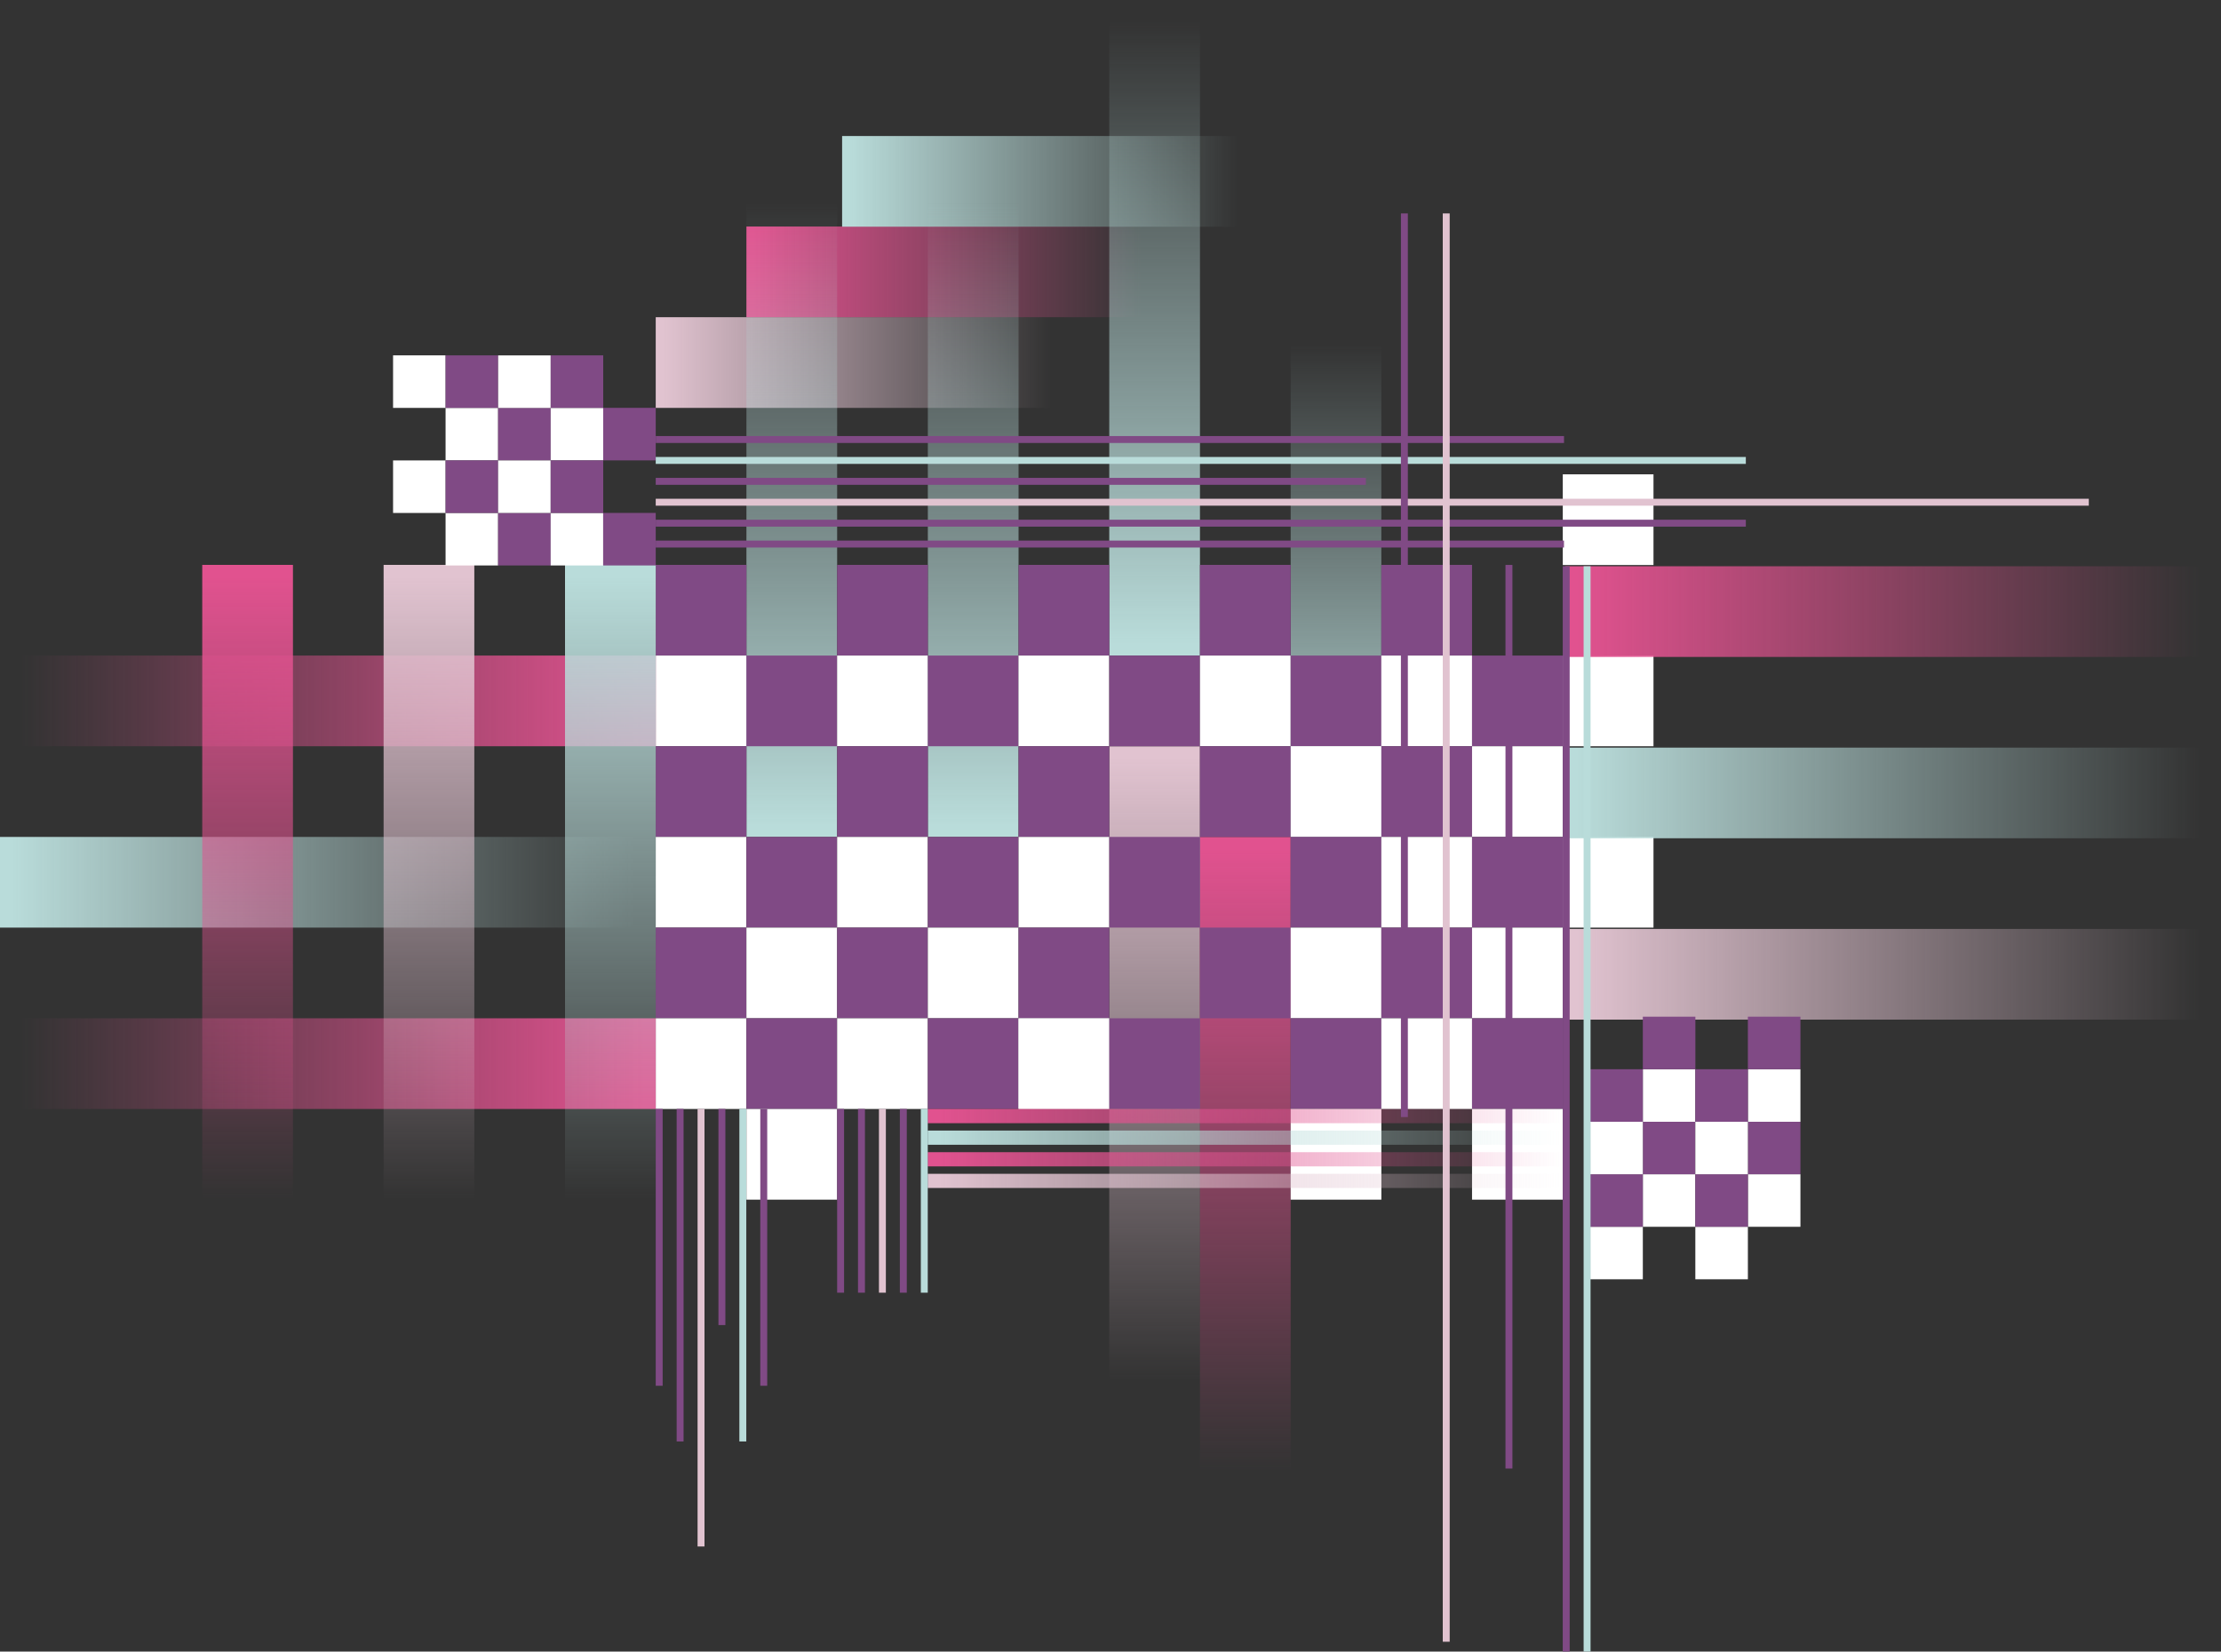 <?xml version="1.0" encoding="UTF-8" standalone="no"?><svg xmlns="http://www.w3.org/2000/svg" xmlns:xlink="http://www.w3.org/1999/xlink" fill="#000000" height="371.9" preserveAspectRatio="xMidYMid meet" version="1" viewBox="0.0 0.0 500.0 371.9" width="500" zoomAndPan="magnify"><rect x="0.0" y="0.0" width="500.0" height="371.9" fill="#333333" stroke="none"/><linearGradient gradientTransform="matrix(1 0 0 -1 202.938 176.518)" gradientUnits="userSpaceOnUse" id="a" x1="-53.698" x2="33.614" xlink:actuate="onLoad" xlink:show="other" xlink:type="simple" y1="94.878" y2="94.878"><stop offset="0" stop-color="#e1c3d0"/><stop offset="1" stop-color="#e1c3d0" stop-opacity="0"/></linearGradient><path d="M147.62 71.43L239.51 71.43 239.51 91.85 147.62 91.85z" fill="url(#a)"/><linearGradient gradientTransform="matrix(1 0 0 -1 202.938 176.518)" gradientUnits="userSpaceOnUse" id="b" x1="-33.279" x2="54.033" xlink:actuate="onLoad" xlink:show="other" xlink:type="simple" y1="115.298" y2="115.298"><stop offset="0" stop-color="#e1528f"/><stop offset="1" stop-color="#e1528f" stop-opacity="0"/></linearGradient><path d="M168.04 51.01L259.93 51.01 259.93 71.43 168.04 71.43z" fill="url(#b)"/><linearGradient gradientTransform="matrix(1 0 0 -1 202.938 176.518)" gradientUnits="userSpaceOnUse" id="c" x1="-11.74" x2="75.572" xlink:actuate="onLoad" xlink:show="other" xlink:type="simple" y1="135.678" y2="135.678"><stop offset="0" stop-color="#b9dcda"/><stop offset="1" stop-color="#b9dcda" stop-opacity="0"/></linearGradient><path d="M189.58 30.63L281.47 30.63 281.47 51.05 189.58 51.05z" fill="url(#c)"/><linearGradient gradientTransform="matrix(0 -1 -1 0 428.793 17.634)" gradientUnits="userSpaceOnUse" id="d" x1="-127.389" x2="12.884" xlink:actuate="onLoad" xlink:show="other" xlink:type="simple" y1="168.863" y2="168.863"><stop offset="0" stop-color="#b9dcda"/><stop offset="1" stop-color="#b9dcda" stop-opacity="0"/></linearGradient><path d="M249.72 147.62L249.72 0 270.14 0 270.14 147.62z" fill="url(#d)"/><linearGradient gradientTransform="matrix(0 1 1 0 143.135 250.596)" gradientUnits="userSpaceOnUse" id="e" x1="-79.951" x2="60.322" xlink:actuate="onLoad" xlink:show="other" xlink:type="simple" y1="116.795" y2="116.795"><stop offset="0" stop-color="#e1c3d0"/><stop offset="1" stop-color="#e1c3d0" stop-opacity="0"/></linearGradient><path d="M270.14 168.05L270.14 315.67 249.72 315.67 249.72 168.05z" fill="url(#e)"/><linearGradient gradientTransform="matrix(0 1 1 0 143.135 250.596)" gradientUnits="userSpaceOnUse" id="f" x1="-59.532" x2="80.742" xlink:actuate="onLoad" xlink:show="other" xlink:type="simple" y1="137.215" y2="137.215"><stop offset="0" stop-color="#e1528f"/><stop offset="1" stop-color="#e1528f" stop-opacity="0"/></linearGradient><path d="M290.56 188.46L290.56 336.09 270.14 336.09 270.14 188.46z" fill="url(#f)"/><linearGradient gradientTransform="matrix(0 -1 -1 0 428.793 17.634)" gradientUnits="userSpaceOnUse" id="g" x1="-168.808" x2="-59.866" xlink:actuate="onLoad" xlink:show="other" xlink:type="simple" y1="128.028" y2="128.028"><stop offset="0" stop-color="#b9dcda"/><stop offset="1" stop-color="#b9dcda" stop-opacity="0"/></linearGradient><path d="M290.56 188.46L290.56 73.81 310.97 73.81 310.97 188.46z" fill="url(#g)"/><linearGradient gradientTransform="matrix(0 -1 -1 0 428.793 17.634)" gradientUnits="userSpaceOnUse" id="h" x1="-168.232" x2="-27.959" xlink:actuate="onLoad" xlink:show="other" xlink:type="simple" y1="209.703" y2="209.703"><stop offset="0" stop-color="#b9dcda"/><stop offset="1" stop-color="#b9dcda" stop-opacity="0"/></linearGradient><path d="M208.88 188.46L208.88 40.84 229.3 40.84 229.3 188.46z" fill="url(#h)"/><linearGradient gradientTransform="matrix(0 -1 -1 0 428.793 17.634)" gradientUnits="userSpaceOnUse" id="i" x1="-168.232" x2="-27.959" xlink:actuate="onLoad" xlink:show="other" xlink:type="simple" y1="250.543" y2="250.543"><stop offset="0" stop-color="#b9dcda"/><stop offset="1" stop-color="#b9dcda" stop-opacity="0"/></linearGradient><path d="M168.04 188.46L168.04 40.84 188.46 40.84 188.46 188.46z" fill="url(#i)"/><g id="change1_1"><path d="M147.62 127.2H168.04V147.62H147.62z" fill="#804a85"/></g><g id="change2_1"><path d="M147.62 147.62H168.04V168.04H147.62z" fill="#ffffff"/></g><g id="change1_2"><path d="M147.62 168.04H168.04V188.46H147.62z" fill="#804a85"/></g><g id="change2_2"><path d="M147.62 188.46H168.04V208.88H147.62z" fill="#ffffff"/></g><g id="change1_3"><path d="M147.62 208.88H168.04V229.3H147.62z" fill="#804a85"/></g><g id="change2_3"><path d="M147.62 229.3H168.04V249.72H147.62z" fill="#ffffff"/></g><g id="change1_4"><path d="M168.04 147.62H188.46V168.04H168.04z" fill="#804a85"/></g><g id="change1_5"><path d="M168.04 188.46H188.46V208.88H168.04z" fill="#804a85"/></g><g id="change2_4"><path d="M168.04 208.88H188.46V229.3H168.04z" fill="#ffffff"/></g><g id="change1_6"><path d="M168.04 229.3H188.46V249.72H168.04z" fill="#804a85"/></g><g id="change2_5"><path d="M168.04 249.72H188.46V270.14H168.04z" fill="#ffffff"/></g><g id="change1_7"><path d="M188.46 127.2H208.88V147.62H188.46z" fill="#804a85"/></g><g id="change2_6"><path d="M188.46 147.62H208.88V168.04H188.46z" fill="#ffffff"/></g><g id="change1_8"><path d="M188.46 168.04H208.88V188.46H188.46z" fill="#804a85"/></g><g id="change2_7"><path d="M188.46 188.46H208.88V208.88H188.46z" fill="#ffffff"/></g><g id="change1_9"><path d="M188.46 208.88H208.88V229.3H188.46z" fill="#804a85"/></g><g id="change2_8"><path d="M188.46 229.3H208.88V249.72H188.46z" fill="#ffffff"/></g><g id="change1_10"><path d="M208.88 147.62H229.3V168.04H208.88z" fill="#804a85"/></g><g id="change1_11"><path d="M208.88 188.46H229.3V208.88H208.88z" fill="#804a85"/></g><g id="change2_9"><path d="M208.88 208.88H229.3V229.3H208.88z" fill="#ffffff"/></g><g id="change1_12"><path d="M208.88 229.3H229.3V249.72H208.88z" fill="#804a85"/></g><g id="change2_10"><path d="M229.3 229.3H249.72V249.72H229.3z" fill="#ffffff"/></g><g id="change1_13"><path d="M229.3 127.2H249.72V147.62H229.3z" fill="#804a85"/></g><g id="change2_11"><path d="M229.3 147.62H249.72V168.04H229.3z" fill="#ffffff"/></g><g id="change1_14"><path d="M229.3 168.04H249.72V188.46H229.3z" fill="#804a85"/></g><g id="change2_12"><path d="M229.3 188.46H249.72V208.88H229.3z" fill="#ffffff"/></g><g id="change1_15"><path d="M229.3 208.88H249.72V229.3H229.3z" fill="#804a85"/></g><g id="change2_13"><path d="M229.3 229.3H249.72V249.72H229.3z" fill="#ffffff"/></g><g id="change1_16"><path d="M249.72 147.62H270.14V168.04H249.72z" fill="#804a85"/></g><g id="change1_17"><path d="M249.72 188.46H270.14V208.88H249.72z" fill="#804a85"/></g><g id="change1_18"><path d="M249.72 229.3H270.14V249.72H249.72z" fill="#804a85"/></g><g id="change1_19"><path d="M270.14 127.2H290.56V147.62H270.14z" fill="#804a85"/></g><g id="change2_14"><path d="M270.14 147.62H290.56V168.04H270.14z" fill="#ffffff"/></g><g id="change1_20"><path d="M270.14 168.04H290.56V188.46H270.14z" fill="#804a85"/></g><g id="change1_21"><path d="M270.14 208.88H290.56V229.3H270.14z" fill="#804a85"/></g><g id="change1_22"><path d="M290.56 147.62H310.98V168.04H290.56z" fill="#804a85"/></g><g id="change2_15"><path d="M290.56 168.04H310.98V188.46H290.56z" fill="#ffffff"/></g><g id="change1_23"><path d="M290.56 188.46H310.98V208.88H290.56z" fill="#804a85"/></g><g id="change2_16"><path d="M290.56 208.88H310.98V229.3H290.56z" fill="#ffffff"/></g><g id="change1_24"><path d="M290.56 229.3H310.98V249.72H290.56z" fill="#804a85"/></g><g id="change2_17"><path d="M290.56 249.72H310.98V270.14H290.56z" fill="#ffffff"/></g><g id="change1_25"><path d="M310.97 127.2H331.39V147.62H310.97z" fill="#804a85"/></g><g id="change2_18"><path d="M310.97 147.62H331.39V168.04H310.97z" fill="#ffffff"/></g><g id="change1_26"><path d="M310.97 168.04H331.39V188.46H310.97z" fill="#804a85"/></g><g id="change2_19"><path d="M310.97 188.46H331.39V208.88H310.97z" fill="#ffffff"/></g><g id="change1_27"><path d="M310.97 208.88H331.39V229.3H310.97z" fill="#804a85"/></g><g id="change2_20"><path d="M310.97 229.3H331.39V249.72H310.97z" fill="#ffffff"/></g><g id="change1_28"><path d="M331.39 147.62H351.81V168.04H331.39z" fill="#804a85"/></g><g id="change2_21"><path d="M331.39 168.04H351.81V188.46H331.39z" fill="#ffffff"/></g><g id="change1_29"><path d="M331.39 188.46H351.81V208.88H331.39z" fill="#804a85"/></g><g id="change2_22"><path d="M331.39 208.88H351.81V229.3H331.39z" fill="#ffffff"/></g><g id="change1_30"><path d="M331.39 229.3H351.81V249.72H331.39z" fill="#804a85"/></g><g id="change2_23"><path d="M331.39 249.72H351.81V270.14H331.39z" fill="#ffffff"/></g><linearGradient gradientTransform="matrix(1 0 0 -1 0 374)" gradientUnits="userSpaceOnUse" id="j" x1="354.978" x2="495.251" xlink:actuate="onLoad" xlink:show="other" xlink:type="simple" y1="154.61" y2="154.61"><stop offset="0" stop-color="#e1c3d0"/><stop offset="1" stop-color="#e1c3d0" stop-opacity="0"/></linearGradient><path d="M352.38 209.18L500 209.18 500 229.6 352.38 229.6z" fill="url(#j)"/><linearGradient gradientTransform="matrix(1 0 0 -1 0 374)" gradientUnits="userSpaceOnUse" id="k" x1="211.452" x2="351.751" xlink:actuate="onLoad" xlink:show="other" xlink:type="simple" y1="122.68" y2="122.68"><stop offset="0" stop-color="#e1528f"/><stop offset="1" stop-color="#e1528f" stop-opacity="0"/></linearGradient><path d="M208.85 249.72L356.5 249.72 356.5 252.92 208.85 252.92z" fill="url(#k)"/><linearGradient gradientTransform="matrix(1 0 0 -1 0 374)" gradientUnits="userSpaceOnUse" id="l" x1="211.452" x2="351.751" xlink:actuate="onLoad" xlink:show="other" xlink:type="simple" y1="117.82" y2="117.82"><stop offset="0" stop-color="#b9dcda"/><stop offset="1" stop-color="#b9dcda" stop-opacity="0"/></linearGradient><path d="M208.85 254.58L356.5 254.58 356.5 257.78 208.85 257.78z" fill="url(#l)"/><linearGradient gradientTransform="matrix(1 0 0 -1 0 374)" gradientUnits="userSpaceOnUse" id="m" x1="211.452" x2="351.751" xlink:actuate="onLoad" xlink:show="other" xlink:type="simple" y1="112.95" y2="112.95"><stop offset="0" stop-color="#e1528f"/><stop offset="1" stop-color="#e1528f" stop-opacity="0"/></linearGradient><path d="M208.85 259.45L356.5 259.45 356.5 262.65 208.85 262.65z" fill="url(#m)"/><linearGradient gradientTransform="matrix(1 0 0 -1 0 374)" gradientUnits="userSpaceOnUse" id="n" x1="211.452" x2="351.751" xlink:actuate="onLoad" xlink:show="other" xlink:type="simple" y1="108.085" y2="108.085"><stop offset="0" stop-color="#e1c3d0"/><stop offset="1" stop-color="#e1c3d0" stop-opacity="0"/></linearGradient><path d="M208.85 264.32L356.5 264.32 356.5 267.51 208.85 267.51z" fill="url(#n)"/><g id="change2_24"><path d="M351.82 188.46H372.24V208.88H351.82z" fill="#ffffff"/></g><linearGradient gradientTransform="matrix(1 0 0 -1 0 374)" gradientUnits="userSpaceOnUse" id="o" x1="354.978" x2="495.251" xlink:actuate="onLoad" xlink:show="other" xlink:type="simple" y1="195.445" y2="195.445"><stop offset="0" stop-color="#b9dcda"/><stop offset="1" stop-color="#b9dcda" stop-opacity="0"/></linearGradient><path d="M352.38 168.35L500 168.35 500 188.76 352.38 188.76z" fill="url(#o)"/><g id="change2_25"><path d="M351.82 147.62H372.24V168.04H351.82z" fill="#ffffff"/></g><linearGradient gradientTransform="matrix(1 0 0 -1 0 374)" gradientUnits="userSpaceOnUse" id="p" x1="354.978" x2="495.251" xlink:actuate="onLoad" xlink:show="other" xlink:type="simple" y1="236.28" y2="236.28"><stop offset="0" stop-color="#e1528f"/><stop offset="1" stop-color="#e1528f" stop-opacity="0"/></linearGradient><path d="M352.38 127.51L500 127.51 500 147.93 352.38 147.93z" fill="url(#p)"/><linearGradient gradientTransform="matrix(-1 0 0 1 263.923 -194.384)" gradientUnits="userSpaceOnUse" id="q" x1="118.901" x2="259.174" xlink:actuate="onLoad" xlink:show="other" xlink:type="simple" y1="352.214" y2="352.214"><stop offset="0" stop-color="#e1528f"/><stop offset="1" stop-color="#e1528f" stop-opacity="0"/></linearGradient><path d="M0 147.62H147.62V168.04H0z" fill="url(#q)"/><linearGradient gradientTransform="matrix(1 0 0 -1 6.969 407.02)" gradientUnits="userSpaceOnUse" id="r" x1="-4.369" x2="135.904" xlink:actuate="onLoad" xlink:show="other" xlink:type="simple" y1="208.349" y2="208.349"><stop offset="0" stop-color="#b9dcda"/><stop offset="1" stop-color="#b9dcda" stop-opacity="0"/></linearGradient><path d="M0 188.46L147.62 188.46 147.62 208.88 0 208.88z" fill="url(#r)"/><linearGradient gradientTransform="matrix(-1 0 0 1 263.923 -194.384)" gradientUnits="userSpaceOnUse" id="s" x1="118.901" x2="259.174" xlink:actuate="onLoad" xlink:show="other" xlink:type="simple" y1="433.894" y2="433.894"><stop offset="0" stop-color="#e1528f"/><stop offset="1" stop-color="#e1528f" stop-opacity="0"/></linearGradient><path d="M0 229.3H147.62V249.72H0z" fill="url(#s)"/><linearGradient gradientTransform="matrix(0 1 1 0 -143.582 -50.027)" gradientUnits="userSpaceOnUse" id="t" x1="179.829" x2="320.102" xlink:actuate="onLoad" xlink:show="other" xlink:type="simple" y1="199.322" y2="199.322"><stop offset="0" stop-color="#e1528f"/><stop offset="1" stop-color="#e1528f" stop-opacity="0"/></linearGradient><path d="M65.95 127.2L65.95 274.82 45.53 274.82 45.53 127.2z" fill="url(#t)"/><linearGradient gradientTransform="matrix(0 1 1 0 -143.582 -50.027)" gradientUnits="userSpaceOnUse" id="u" x1="179.829" x2="320.102" xlink:actuate="onLoad" xlink:show="other" xlink:type="simple" y1="240.152" y2="240.152"><stop offset="0" stop-color="#e1c3d0"/><stop offset="1" stop-color="#e1c3d0" stop-opacity="0"/></linearGradient><path d="M106.78 127.2L106.78 274.82 86.36 274.82 86.36 127.2z" fill="url(#u)"/><linearGradient gradientTransform="matrix(0 1 1 0 -143.582 -50.027)" gradientUnits="userSpaceOnUse" id="v" x1="179.829" x2="320.102" xlink:actuate="onLoad" xlink:show="other" xlink:type="simple" y1="280.992" y2="280.992"><stop offset="0" stop-color="#b9dcda"/><stop offset="1" stop-color="#b9dcda" stop-opacity="0"/></linearGradient><path d="M147.62 127.2L147.62 274.82 127.2 274.82 127.2 127.2z" fill="url(#v)"/><g id="change2_26"><path d="M351.82 106.81H372.24V127.23H351.82z" fill="#ffffff"/></g><g id="change2_27"><path d="M369.84 264.42H381.67V276.25H369.84z" fill="#ffffff"/></g><g id="change1_31"><path d="M369.84 252.59H381.67V264.42H369.84z" fill="#804a85"/></g><g id="change2_28"><path d="M369.84 240.77H381.67V252.6H369.84z" fill="#ffffff"/></g><g id="change1_32"><path d="M369.84 228.94H381.67V240.77H369.84z" fill="#804a85"/></g><g id="change2_29"><path d="M358.01 276.24H369.84V288.07H358.01z" fill="#ffffff"/></g><g id="change1_33"><path d="M358.01 264.42H369.84V276.25H358.01z" fill="#804a85"/></g><g id="change2_30"><path d="M358.01 252.59H369.84V264.42H358.01z" fill="#ffffff"/></g><g id="change1_34"><path d="M358.01 240.77H369.84V252.6H358.01z" fill="#804a85"/></g><g id="change2_31"><path d="M393.49 264.42H405.32V276.25H393.49z" fill="#ffffff"/></g><g id="change1_35"><path d="M393.49 252.59H405.32V264.42H393.49z" fill="#804a85"/></g><g id="change2_32"><path d="M393.49 240.77H405.32V252.6H393.49z" fill="#ffffff"/></g><g id="change1_36"><path d="M393.49 228.94H405.32V240.77H393.49z" fill="#804a85"/></g><g id="change2_33"><path d="M381.66 276.24H393.49V288.07H381.66z" fill="#ffffff"/></g><g id="change1_37"><path d="M381.66 264.42H393.49V276.25H381.66z" fill="#804a85"/></g><g id="change2_34"><path d="M381.66 252.59H393.49V264.42H381.66z" fill="#ffffff"/></g><g id="change1_38"><path d="M381.66 240.77H393.49V252.6H381.66z" fill="#804a85"/></g><g id="change2_35"><path d="M100.31 91.85H112.14V103.68H100.31z" fill="#ffffff"/></g><g id="change1_39"><path d="M112.14 91.85H123.97V103.68H112.14z" fill="#804a85"/></g><g id="change2_36"><path d="M123.97 91.85H135.8V103.68H123.97z" fill="#ffffff"/></g><g id="change1_40"><path d="M135.79 91.84H147.62V103.67H135.79z" fill="#804a85"/></g><g id="change2_37"><path d="M88.49 80.02H100.32V91.85H88.49z" fill="#ffffff"/></g><g id="change1_41"><path d="M100.32 80.02H112.15V91.85H100.32z" fill="#804a85"/></g><g id="change2_38"><path d="M112.15 80.03H123.98V91.86H112.15z" fill="#ffffff"/></g><g id="change1_42"><path d="M123.97 80.02H135.8V91.85H123.97z" fill="#804a85"/></g><g id="change2_39"><path d="M100.31 115.5H112.14V127.33H100.31z" fill="#ffffff"/></g><g id="change1_43"><path d="M112.14 115.5H123.97V127.33H112.14z" fill="#804a85"/></g><g id="change2_40"><path d="M123.96 115.5H135.79V127.33H123.96z" fill="#ffffff"/></g><g id="change1_44"><path d="M135.79 115.5H147.62V127.33H135.79z" fill="#804a85"/></g><g id="change2_41"><path d="M88.49 103.68H100.32V115.51H88.49z" fill="#ffffff"/></g><g id="change1_45"><path d="M100.32 103.67H112.15V115.5H100.32z" fill="#804a85"/></g><g id="change2_42"><path d="M112.14 103.68H123.97V115.51H112.14z" fill="#ffffff"/></g><g id="change1_46"><path d="M123.97 103.67H135.8V115.5H123.97z" fill="#804a85"/></g><g id="change1_47"><path d="M171.16 249.71H172.72V312.05H171.16z" fill="#804a85"/></g><g id="change3_1"><path d="M166.45 249.71H168.01V324.59H166.45z" fill="#b9dcda"/></g><g id="change1_48"><path d="M161.74 249.71H163.3V298.38H161.74z" fill="#804a85"/></g><g id="change4_1"><path d="M157.04 249.71H158.6V348.24H157.04z" fill="#e1c3d0"/></g><g id="change1_49"><path d="M152.33 249.71H153.89V324.59H152.33z" fill="#804a85"/></g><g id="change1_50"><path d="M147.62 249.71H149.18V312.05H147.62z" fill="#804a85"/></g><g id="change1_51"><path d="M147.63 98.19H352.1V99.75H147.63z" fill="#804a85"/></g><g id="change3_2"><path d="M147.62 102.9H393.03V104.46H147.62z" fill="#b9dcda"/></g><g id="change1_52"><path d="M147.62 107.61H307.49V109.17H147.62z" fill="#804a85"/></g><g id="change4_2"><path d="M147.62 112.31H470.24V113.87H147.62z" fill="#e1c3d0"/></g><g id="change1_53"><path d="M147.62 117.03H393.03V118.59H147.62z" fill="#804a85"/></g><g id="change1_54"><path d="M147.62 121.73H352.09V123.29H147.62z" fill="#804a85"/></g><g id="change1_55"><path d="M338.92 127.21H340.48V330.69H338.92z" fill="#804a85"/></g><g id="change3_3"><path d="M356.51 127.51H358.07V371.93H356.51z" fill="#b9dcda"/></g><g id="change4_3"><path d="M324.8 48.06H326.36V369.69H324.8z" fill="#e1c3d0"/></g><g id="change1_56"><path d="M351.81 127.51H353.37V371.93H351.81z" fill="#804a85"/></g><g id="change1_57"><path d="M315.38 48.06H316.94V251.54H315.38z" fill="#804a85"/></g><g id="change3_4"><path d="M207.3 249.71H208.86V291.09H207.3z" fill="#b9dcda"/></g><g id="change1_58"><path d="M202.58 249.71H204.14V291.09H202.58z" fill="#804a85"/></g><g id="change4_4"><path d="M197.87 249.71H199.43V291.09H197.87z" fill="#e1c3d0"/></g><g id="change1_59"><path d="M193.16 249.71H194.72V291.09H193.16z" fill="#804a85"/></g><g id="change1_60"><path d="M188.46 249.71H190.02V291.09H188.46z" fill="#804a85"/></g></svg>